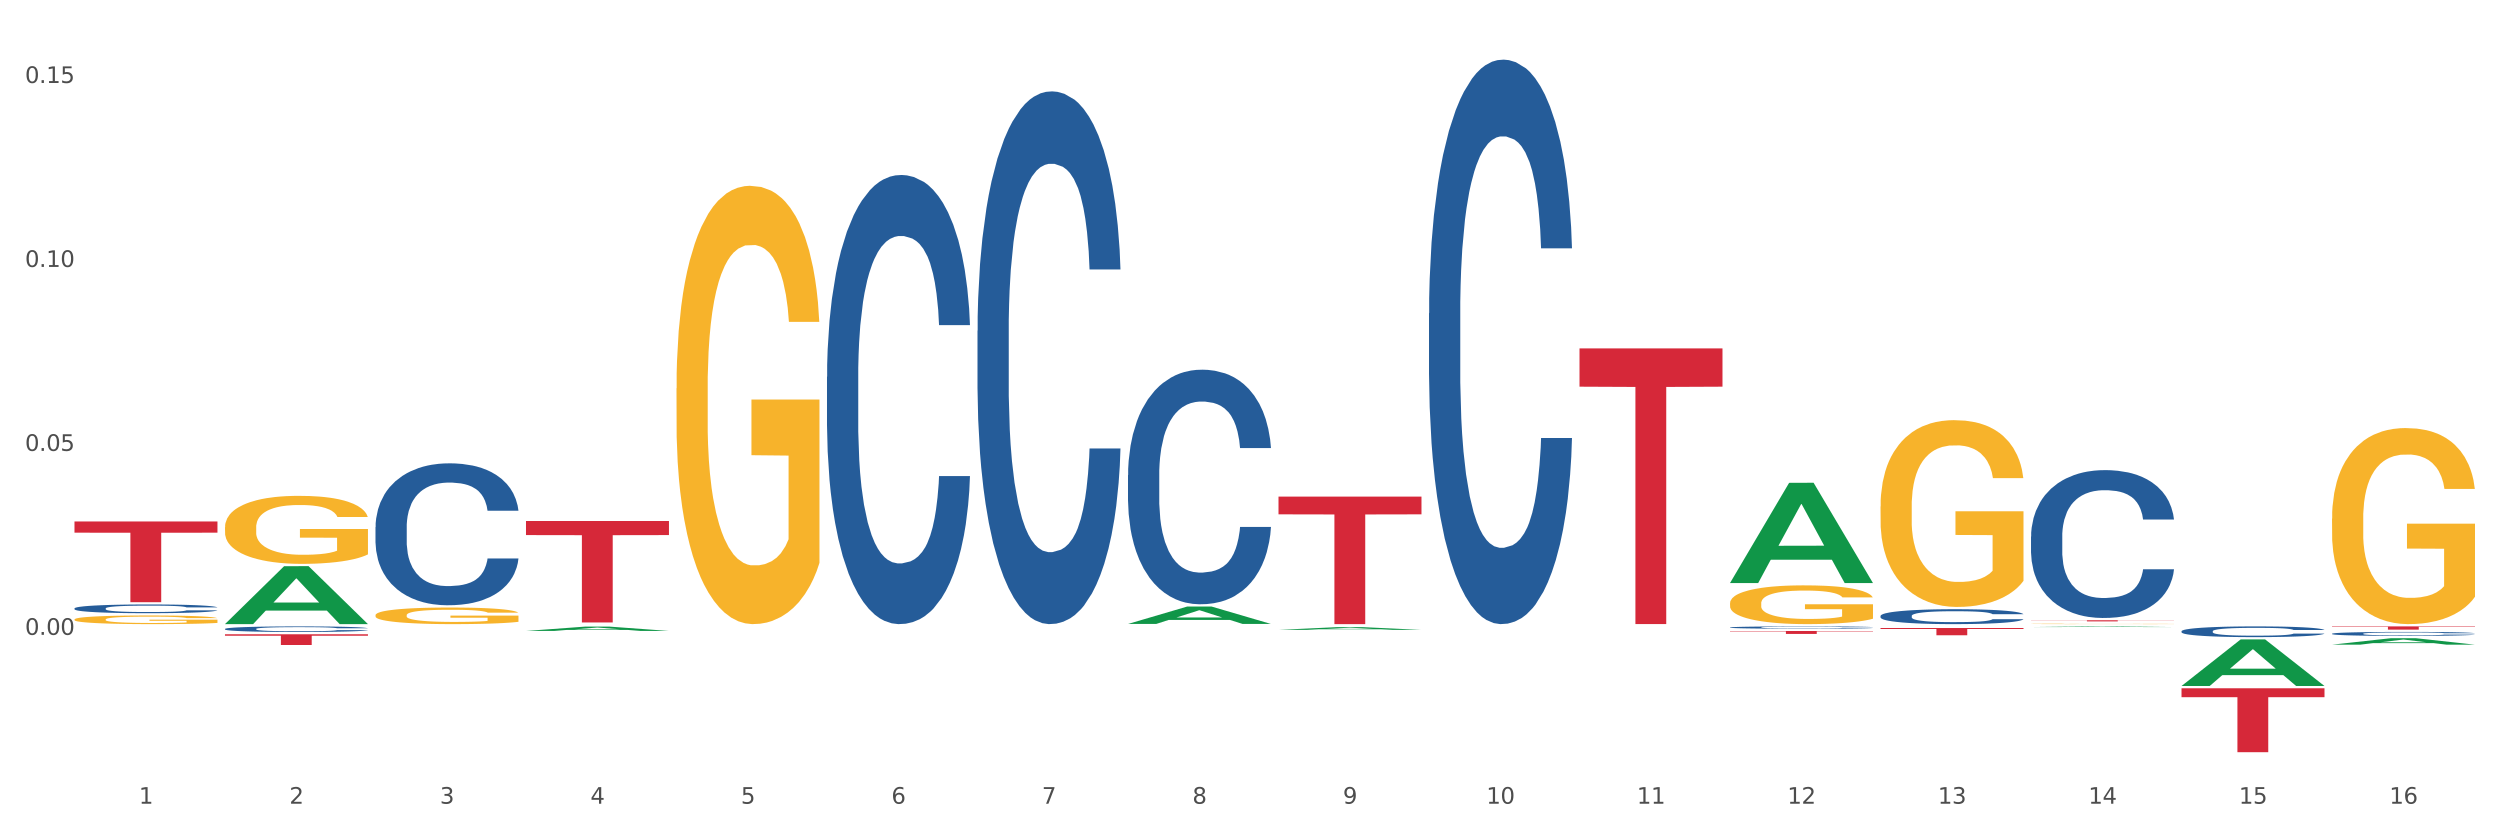 <?xml version="1.0" encoding="utf-8" standalone="no"?>
<!DOCTYPE svg PUBLIC "-//W3C//DTD SVG 1.1//EN"
  "http://www.w3.org/Graphics/SVG/1.1/DTD/svg11.dtd">
<svg xmlns:xlink="http://www.w3.org/1999/xlink" width="1080pt" height="360pt" viewBox="0 0 1080 360" xmlns="http://www.w3.org/2000/svg" version="1.1">
 <rect x="0" y="0" width="1080" height="360" fill="#333333" stroke="none"/>
 <defs>
  <style type="text/css">*{stroke-linejoin: round; stroke-linecap: butt}</style>
 </defs>
 <g id="figure_1">
  <g id="patch_1">
   <path d="M 0 360 
L 1080 360 
L 1080 0 
L 0 0 
z
" style="fill: #ffffff; stroke: #ffffff; stroke-linejoin: miter"/>
  </g>
  <g id="axes_1">
   <g id="matplotlib.axis_1">
    <g id="xtick_1">
     <g id="text_1">
      <!-- 1 -->
      <g style="fill: #4d4d4d" transform="translate(60.004 347.204) scale(0.096 -0.096)">
       <defs>
        <path id="DejaVuSans-31" d="M 794 531 
L 1825 531 
L 1825 4091 
L 703 3866 
L 703 4441 
L 1819 4666 
L 2450 4666 
L 2450 531 
L 3481 531 
L 3481 0 
L 794 0 
L 794 531 
z
" transform="scale(0.016)"/>
       </defs>
       <use xlink:href="#DejaVuSans-31"/>
      </g>
     </g>
    </g>
    <g id="xtick_2">
     <g id="text_2">
      <!-- 2 -->
      <g style="fill: #4d4d4d" transform="translate(125.021 347.204) scale(0.096 -0.096)">
       <defs>
        <path id="DejaVuSans-32" d="M 1228 531 
L 3431 531 
L 3431 0 
L 469 0 
L 469 531 
Q 828 903 1448 1529 
Q 2069 2156 2228 2338 
Q 2531 2678 2651 2914 
Q 2772 3150 2772 3378 
Q 2772 3750 2511 3984 
Q 2250 4219 1831 4219 
Q 1534 4219 1204 4116 
Q 875 4013 500 3803 
L 500 4441 
Q 881 4594 1212 4672 
Q 1544 4750 1819 4750 
Q 2544 4750 2975 4387 
Q 3406 4025 3406 3419 
Q 3406 3131 3298 2873 
Q 3191 2616 2906 2266 
Q 2828 2175 2409 1742 
Q 1991 1309 1228 531 
z
" transform="scale(0.016)"/>
       </defs>
       <use xlink:href="#DejaVuSans-32"/>
      </g>
     </g>
    </g>
    <g id="xtick_3">
     <g id="text_3">
      <!-- 3 -->
      <g style="fill: #4d4d4d" transform="translate(190.039 347.204) scale(0.096 -0.096)">
       <defs>
        <path id="DejaVuSans-33" d="M 2597 2516 
Q 3050 2419 3304 2112 
Q 3559 1806 3559 1356 
Q 3559 666 3084 287 
Q 2609 -91 1734 -91 
Q 1441 -91 1130 -33 
Q 819 25 488 141 
L 488 750 
Q 750 597 1062 519 
Q 1375 441 1716 441 
Q 2309 441 2620 675 
Q 2931 909 2931 1356 
Q 2931 1769 2642 2001 
Q 2353 2234 1838 2234 
L 1294 2234 
L 1294 2753 
L 1863 2753 
Q 2328 2753 2575 2939 
Q 2822 3125 2822 3475 
Q 2822 3834 2567 4026 
Q 2313 4219 1838 4219 
Q 1578 4219 1281 4162 
Q 984 4106 628 3988 
L 628 4550 
Q 988 4650 1302 4700 
Q 1616 4750 1894 4750 
Q 2613 4750 3031 4423 
Q 3450 4097 3450 3541 
Q 3450 3153 3228 2886 
Q 3006 2619 2597 2516 
z
" transform="scale(0.016)"/>
       </defs>
       <use xlink:href="#DejaVuSans-33"/>
      </g>
     </g>
    </g>
    <g id="xtick_4">
     <g id="text_4">
      <!-- 4 -->
      <g style="fill: #4d4d4d" transform="translate(255.056 347.204) scale(0.096 -0.096)">
       <defs>
        <path id="DejaVuSans-34" d="M 2419 4116 
L 825 1625 
L 2419 1625 
L 2419 4116 
z
M 2253 4666 
L 3047 4666 
L 3047 1625 
L 3713 1625 
L 3713 1100 
L 3047 1100 
L 3047 0 
L 2419 0 
L 2419 1100 
L 313 1100 
L 313 1709 
L 2253 4666 
z
" transform="scale(0.016)"/>
       </defs>
       <use xlink:href="#DejaVuSans-34"/>
      </g>
     </g>
    </g>
    <g id="xtick_5">
     <g id="text_5">
      <!-- 5 -->
      <g style="fill: #4d4d4d" transform="translate(320.073 347.204) scale(0.096 -0.096)">
       <defs>
        <path id="DejaVuSans-35" d="M 691 4666 
L 3169 4666 
L 3169 4134 
L 1269 4134 
L 1269 2991 
Q 1406 3038 1543 3061 
Q 1681 3084 1819 3084 
Q 2600 3084 3056 2656 
Q 3513 2228 3513 1497 
Q 3513 744 3044 326 
Q 2575 -91 1722 -91 
Q 1428 -91 1123 -41 
Q 819 9 494 109 
L 494 744 
Q 775 591 1075 516 
Q 1375 441 1709 441 
Q 2250 441 2565 725 
Q 2881 1009 2881 1497 
Q 2881 1984 2565 2268 
Q 2250 2553 1709 2553 
Q 1456 2553 1204 2497 
Q 953 2441 691 2322 
L 691 4666 
z
" transform="scale(0.016)"/>
       </defs>
       <use xlink:href="#DejaVuSans-35"/>
      </g>
     </g>
    </g>
    <g id="xtick_6">
     <g id="text_6">
      <!-- 6 -->
      <g style="fill: #4d4d4d" transform="translate(385.09 347.204) scale(0.096 -0.096)">
       <defs>
        <path id="DejaVuSans-36" d="M 2113 2584 
Q 1688 2584 1439 2293 
Q 1191 2003 1191 1497 
Q 1191 994 1439 701 
Q 1688 409 2113 409 
Q 2538 409 2786 701 
Q 3034 994 3034 1497 
Q 3034 2003 2786 2293 
Q 2538 2584 2113 2584 
z
M 3366 4563 
L 3366 3988 
Q 3128 4100 2886 4159 
Q 2644 4219 2406 4219 
Q 1781 4219 1451 3797 
Q 1122 3375 1075 2522 
Q 1259 2794 1537 2939 
Q 1816 3084 2150 3084 
Q 2853 3084 3261 2657 
Q 3669 2231 3669 1497 
Q 3669 778 3244 343 
Q 2819 -91 2113 -91 
Q 1303 -91 875 529 
Q 447 1150 447 2328 
Q 447 3434 972 4092 
Q 1497 4750 2381 4750 
Q 2619 4750 2861 4703 
Q 3103 4656 3366 4563 
z
" transform="scale(0.016)"/>
       </defs>
       <use xlink:href="#DejaVuSans-36"/>
      </g>
     </g>
    </g>
    <g id="xtick_7">
     <g id="text_7">
      <!-- 7 -->
      <g style="fill: #4d4d4d" transform="translate(450.108 347.204) scale(0.096 -0.096)">
       <defs>
        <path id="DejaVuSans-37" d="M 525 4666 
L 3525 4666 
L 3525 4397 
L 1831 0 
L 1172 0 
L 2766 4134 
L 525 4134 
L 525 4666 
z
" transform="scale(0.016)"/>
       </defs>
       <use xlink:href="#DejaVuSans-37"/>
      </g>
     </g>
    </g>
    <g id="xtick_8">
     <g id="text_8">
      <!-- 8 -->
      <g style="fill: #4d4d4d" transform="translate(515.125 347.204) scale(0.096 -0.096)">
       <defs>
        <path id="DejaVuSans-38" d="M 2034 2216 
Q 1584 2216 1326 1975 
Q 1069 1734 1069 1313 
Q 1069 891 1326 650 
Q 1584 409 2034 409 
Q 2484 409 2743 651 
Q 3003 894 3003 1313 
Q 3003 1734 2745 1975 
Q 2488 2216 2034 2216 
z
M 1403 2484 
Q 997 2584 770 2862 
Q 544 3141 544 3541 
Q 544 4100 942 4425 
Q 1341 4750 2034 4750 
Q 2731 4750 3128 4425 
Q 3525 4100 3525 3541 
Q 3525 3141 3298 2862 
Q 3072 2584 2669 2484 
Q 3125 2378 3379 2068 
Q 3634 1759 3634 1313 
Q 3634 634 3220 271 
Q 2806 -91 2034 -91 
Q 1263 -91 848 271 
Q 434 634 434 1313 
Q 434 1759 690 2068 
Q 947 2378 1403 2484 
z
M 1172 3481 
Q 1172 3119 1398 2916 
Q 1625 2713 2034 2713 
Q 2441 2713 2670 2916 
Q 2900 3119 2900 3481 
Q 2900 3844 2670 4047 
Q 2441 4250 2034 4250 
Q 1625 4250 1398 4047 
Q 1172 3844 1172 3481 
z
" transform="scale(0.016)"/>
       </defs>
       <use xlink:href="#DejaVuSans-38"/>
      </g>
     </g>
    </g>
    <g id="xtick_9">
     <g id="text_9">
      <!-- 9 -->
      <g style="fill: #4d4d4d" transform="translate(580.142 347.204) scale(0.096 -0.096)">
       <defs>
        <path id="DejaVuSans-39" d="M 703 97 
L 703 672 
Q 941 559 1184 500 
Q 1428 441 1663 441 
Q 2288 441 2617 861 
Q 2947 1281 2994 2138 
Q 2813 1869 2534 1725 
Q 2256 1581 1919 1581 
Q 1219 1581 811 2004 
Q 403 2428 403 3163 
Q 403 3881 828 4315 
Q 1253 4750 1959 4750 
Q 2769 4750 3195 4129 
Q 3622 3509 3622 2328 
Q 3622 1225 3098 567 
Q 2575 -91 1691 -91 
Q 1453 -91 1209 -44 
Q 966 3 703 97 
z
M 1959 2075 
Q 2384 2075 2632 2365 
Q 2881 2656 2881 3163 
Q 2881 3666 2632 3958 
Q 2384 4250 1959 4250 
Q 1534 4250 1286 3958 
Q 1038 3666 1038 3163 
Q 1038 2656 1286 2365 
Q 1534 2075 1959 2075 
z
" transform="scale(0.016)"/>
       </defs>
       <use xlink:href="#DejaVuSans-39"/>
      </g>
     </g>
    </g>
    <g id="xtick_10">
     <g id="text_10">
      <!-- 10 -->
      <g style="fill: #4d4d4d" transform="translate(642.105 347.204) scale(0.096 -0.096)">
       <defs>
        <path id="DejaVuSans-30" d="M 2034 4250 
Q 1547 4250 1301 3770 
Q 1056 3291 1056 2328 
Q 1056 1369 1301 889 
Q 1547 409 2034 409 
Q 2525 409 2770 889 
Q 3016 1369 3016 2328 
Q 3016 3291 2770 3770 
Q 2525 4250 2034 4250 
z
M 2034 4750 
Q 2819 4750 3233 4129 
Q 3647 3509 3647 2328 
Q 3647 1150 3233 529 
Q 2819 -91 2034 -91 
Q 1250 -91 836 529 
Q 422 1150 422 2328 
Q 422 3509 836 4129 
Q 1250 4750 2034 4750 
z
" transform="scale(0.016)"/>
       </defs>
       <use xlink:href="#DejaVuSans-31"/>
       <use xlink:href="#DejaVuSans-30" transform="translate(63.623 0)"/>
      </g>
     </g>
    </g>
    <g id="xtick_11">
     <g id="text_11">
      <!-- 11 -->
      <g style="fill: #4d4d4d" transform="translate(707.123 347.204) scale(0.096 -0.096)">
       <use xlink:href="#DejaVuSans-31"/>
       <use xlink:href="#DejaVuSans-31" transform="translate(63.623 0)"/>
      </g>
     </g>
    </g>
    <g id="xtick_12">
     <g id="text_12">
      <!-- 12 -->
      <g style="fill: #4d4d4d" transform="translate(772.14 347.204) scale(0.096 -0.096)">
       <use xlink:href="#DejaVuSans-31"/>
       <use xlink:href="#DejaVuSans-32" transform="translate(63.623 0)"/>
      </g>
     </g>
    </g>
    <g id="xtick_13">
     <g id="text_13">
      <!-- 13 -->
      <g style="fill: #4d4d4d" transform="translate(837.157 347.204) scale(0.096 -0.096)">
       <use xlink:href="#DejaVuSans-31"/>
       <use xlink:href="#DejaVuSans-33" transform="translate(63.623 0)"/>
      </g>
     </g>
    </g>
    <g id="xtick_14">
     <g id="text_14">
      <!-- 14 -->
      <g style="fill: #4d4d4d" transform="translate(902.174 347.204) scale(0.096 -0.096)">
       <use xlink:href="#DejaVuSans-31"/>
       <use xlink:href="#DejaVuSans-34" transform="translate(63.623 0)"/>
      </g>
     </g>
    </g>
    <g id="xtick_15">
     <g id="text_15">
      <!-- 15 -->
      <g style="fill: #4d4d4d" transform="translate(967.192 347.204) scale(0.096 -0.096)">
       <use xlink:href="#DejaVuSans-31"/>
       <use xlink:href="#DejaVuSans-35" transform="translate(63.623 0)"/>
      </g>
     </g>
    </g>
    <g id="xtick_16">
     <g id="text_16">
      <!-- 16 -->
      <g style="fill: #4d4d4d" transform="translate(1032.209 347.204) scale(0.096 -0.096)">
       <use xlink:href="#DejaVuSans-31"/>
       <use xlink:href="#DejaVuSans-36" transform="translate(63.623 0)"/>
      </g>
     </g>
    </g>
    <g id="xtick_17"/>
    <g id="xtick_18"/>
    <g id="xtick_19"/>
    <g id="xtick_20"/>
    <g id="xtick_21"/>
    <g id="xtick_22"/>
    <g id="xtick_23"/>
    <g id="xtick_24"/>
    <g id="xtick_25"/>
    <g id="xtick_26"/>
    <g id="xtick_27"/>
    <g id="xtick_28"/>
    <g id="xtick_29"/>
    <g id="xtick_30"/>
    <g id="xtick_31"/>
   </g>
   <g id="matplotlib.axis_2">
    <g id="ytick_1">
     <g id="text_17">
      <!-- 0.00 -->
      <g style="fill: #4d4d4d" transform="translate(10.8 274.25) scale(0.096 -0.096)">
       <defs>
        <path id="DejaVuSans-2e" d="M 684 794 
L 1344 794 
L 1344 0 
L 684 0 
L 684 794 
z
" transform="scale(0.016)"/>
       </defs>
       <use xlink:href="#DejaVuSans-30"/>
       <use xlink:href="#DejaVuSans-2e" transform="translate(63.623 0)"/>
       <use xlink:href="#DejaVuSans-30" transform="translate(95.41 0)"/>
       <use xlink:href="#DejaVuSans-30" transform="translate(159.033 0)"/>
      </g>
     </g>
    </g>
    <g id="ytick_2">
     <g id="text_18">
      <!-- 0.05 -->
      <g style="fill: #4d4d4d" transform="translate(10.8 194.782) scale(0.096 -0.096)">
       <use xlink:href="#DejaVuSans-30"/>
       <use xlink:href="#DejaVuSans-2e" transform="translate(63.623 0)"/>
       <use xlink:href="#DejaVuSans-30" transform="translate(95.41 0)"/>
       <use xlink:href="#DejaVuSans-35" transform="translate(159.033 0)"/>
      </g>
     </g>
    </g>
    <g id="ytick_3">
     <g id="text_19">
      <!-- 0.10 -->
      <g style="fill: #4d4d4d" transform="translate(10.8 115.314) scale(0.096 -0.096)">
       <use xlink:href="#DejaVuSans-30"/>
       <use xlink:href="#DejaVuSans-2e" transform="translate(63.623 0)"/>
       <use xlink:href="#DejaVuSans-31" transform="translate(95.41 0)"/>
       <use xlink:href="#DejaVuSans-30" transform="translate(159.033 0)"/>
      </g>
     </g>
    </g>
    <g id="ytick_4">
     <g id="text_20">
      <!-- 0.15 -->
      <g style="fill: #4d4d4d" transform="translate(10.8 35.845) scale(0.096 -0.096)">
       <use xlink:href="#DejaVuSans-30"/>
       <use xlink:href="#DejaVuSans-2e" transform="translate(63.623 0)"/>
       <use xlink:href="#DejaVuSans-31" transform="translate(95.41 0)"/>
       <use xlink:href="#DejaVuSans-35" transform="translate(159.033 0)"/>
      </g>
     </g>
    </g>
    <g id="ytick_5"/>
    <g id="ytick_6"/>
    <g id="ytick_7"/>
    <g id="ytick_8"/>
   </g>
   <g id="PolyCollection_1">
    <path d="M 97.192 269.576 
L 97.256 269.553 
L 122.727 244.598 
L 133.297 244.574 
L 158.959 269.623 
L 146.733 269.623 
L 141.193 263.79 
L 114.894 263.79 
L 114.703 263.885 
L 109.354 269.623 
L 97.192 269.623 
L 97.192 269.576 
L 118.206 260.309 
L 137.882 260.286 
L 128.139 249.914 
L 128.012 249.867 
L 127.884 249.937 
L 118.142 260.286 
L 118.206 260.309 
L 97.192 269.576 
z
" clip-path="url(#pd00b850cd2)" style="fill: #109648"/>
    <path d="M 227.227 225.064 
L 288.993 225.064 
L 288.993 231.156 
L 264.696 231.197 
L 264.696 268.903 
L 251.377 268.903 
L 251.377 231.197 
L 227.227 231.156 
L 227.227 225.105 
L 227.227 225.064 
z
" clip-path="url(#pd00b850cd2)" style="fill: #d62839"/>
    <path d="M 552.313 214.538 
L 614.079 214.538 
L 614.079 222.193 
L 589.783 222.245 
L 589.783 269.623 
L 576.463 269.623 
L 576.463 222.245 
L 552.313 222.193 
L 552.313 214.59 
L 552.313 214.538 
z
" clip-path="url(#pd00b850cd2)" style="fill: #d62839"/>
    <path d="M 682.347 150.496 
L 744.114 150.496 
L 744.114 167.046 
L 719.817 167.158 
L 719.817 269.586 
L 706.498 269.586 
L 706.498 167.158 
L 682.347 167.046 
L 682.347 150.608 
L 682.347 150.496 
z
" clip-path="url(#pd00b850cd2)" style="fill: #d62839"/>
    <path d="M 747.365 272.584 
L 809.131 272.584 
L 809.131 272.762 
L 784.834 272.764 
L 784.834 273.867 
L 771.515 273.867 
L 771.515 272.764 
L 747.365 272.762 
L 747.365 272.585 
L 747.365 272.584 
z
" clip-path="url(#pd00b850cd2)" style="fill: #d62839"/>
    <path d="M 812.382 271.288 
L 874.148 271.288 
L 874.148 271.724 
L 849.852 271.727 
L 849.852 274.426 
L 836.532 274.426 
L 836.532 271.727 
L 812.382 271.724 
L 812.382 271.291 
L 812.382 271.288 
z
" clip-path="url(#pd00b850cd2)" style="fill: #d62839"/>
    <path d="M 877.399 267.948 
L 939.166 267.948 
L 939.166 268.018 
L 914.869 268.018 
L 914.869 268.451 
L 901.549 268.451 
L 901.549 268.018 
L 877.399 268.018 
L 877.399 267.948 
L 877.399 267.948 
z
" clip-path="url(#pd00b850cd2)" style="fill: #d62839"/>
    <path d="M 942.416 297.341 
L 1004.183 297.341 
L 1004.183 301.178 
L 979.886 301.204 
L 979.886 324.95 
L 966.567 324.95 
L 966.567 301.204 
L 942.416 301.178 
L 942.416 297.367 
L 942.416 297.341 
z
" clip-path="url(#pd00b850cd2)" style="fill: #d62839"/>
    <path d="M 1007.434 270.603 
L 1069.2 270.603 
L 1069.2 270.798 
L 1044.903 270.799 
L 1044.903 272.003 
L 1031.584 272.003 
L 1031.584 270.799 
L 1007.434 270.798 
L 1007.434 270.604 
L 1007.434 270.603 
z
" clip-path="url(#pd00b850cd2)" style="fill: #d62839"/>
    <path d="M 32.175 262.823 
L 32.248 262.819 
L 32.248 262.722 
L 32.467 262.591 
L 33.27 262.349 
L 34.292 262.166 
L 36.045 261.952 
L 36.994 261.862 
L 38.235 261.762 
L 40.79 261.6 
L 43.711 261.461 
L 45.755 261.385 
L 47.288 261.337 
L 50.72 261.251 
L 52.691 261.213 
L 54.735 261.181 
L 56.487 261.161 
L 59.408 261.137 
L 61.744 261.126 
L 64.445 261.123 
L 66.709 261.126 
L 69.702 261.14 
L 74.083 261.181 
L 75.762 261.206 
L 78.025 261.247 
L 80.362 261.302 
L 82.26 261.358 
L 84.45 261.437 
L 86.713 261.541 
L 88.904 261.672 
L 90.437 261.793 
L 91.678 261.921 
L 92.773 262.076 
L 93.576 262.246 
L 93.941 262.387 
L 80.581 262.387 
L 80.216 262.259 
L 79.485 262.121 
L 78.755 262.028 
L 77.952 261.952 
L 76.711 261.866 
L 75.616 261.81 
L 73.791 261.745 
L 72.111 261.703 
L 70.724 261.679 
L 69.045 261.658 
L 65.468 261.638 
L 62.912 261.638 
L 61.306 261.644 
L 59.335 261.662 
L 57.655 261.686 
L 55.684 261.727 
L 54.151 261.772 
L 52.618 261.831 
L 51.742 261.872 
L 50.427 261.948 
L 49.551 262.011 
L 48.383 262.118 
L 47.726 262.194 
L 46.558 262.391 
L 46.047 262.536 
L 45.828 262.636 
L 45.682 262.747 
L 45.682 263.286 
L 46.12 263.527 
L 46.485 263.631 
L 47.069 263.749 
L 48.164 263.901 
L 49.77 264.049 
L 51.45 264.156 
L 52.837 264.222 
L 54.151 264.27 
L 55.465 264.308 
L 57.071 264.343 
L 58.386 264.364 
L 60.357 264.384 
L 62.693 264.395 
L 64.518 264.395 
L 68.242 264.377 
L 69.921 264.36 
L 71.527 264.336 
L 73.28 264.298 
L 74.667 264.256 
L 75.47 264.225 
L 76.784 264.16 
L 77.806 264.091 
L 78.682 264.011 
L 79.266 263.942 
L 79.923 263.838 
L 80.435 263.721 
L 80.581 263.659 
L 93.941 263.659 
L 93.649 263.783 
L 93.138 263.904 
L 92.116 264.066 
L 91.313 264.16 
L 90.072 264.274 
L 88.758 264.371 
L 86.932 264.478 
L 85.253 264.557 
L 83.501 264.626 
L 81.603 264.688 
L 78.171 264.775 
L 76.93 264.799 
L 74.302 264.84 
L 72.257 264.865 
L 69.264 264.889 
L 66.198 264.903 
L 62.985 264.906 
L 60.138 264.899 
L 56.998 264.878 
L 55.027 264.858 
L 52.837 264.827 
L 50.281 264.778 
L 47.872 264.719 
L 45.609 264.65 
L 43.492 264.571 
L 41.52 264.481 
L 38.965 264.333 
L 37.067 264.187 
L 35.679 264.053 
L 34.73 263.939 
L 33.781 263.794 
L 33.27 263.693 
L 32.467 263.451 
L 32.175 263.227 
L 32.175 262.823 
z
" clip-path="url(#pd00b850cd2)" style="fill: #255c99"/>
    <path d="M 97.192 271.688 
L 97.265 271.686 
L 97.265 271.624 
L 97.484 271.54 
L 98.287 271.386 
L 99.31 271.269 
L 101.062 271.132 
L 102.011 271.075 
L 103.252 271.011 
L 105.807 270.907 
L 108.728 270.819 
L 110.772 270.771 
L 112.305 270.74 
L 115.737 270.684 
L 117.708 270.66 
L 119.752 270.64 
L 121.505 270.627 
L 124.425 270.612 
L 126.761 270.605 
L 129.463 270.603 
L 131.726 270.605 
L 134.719 270.614 
L 139.1 270.64 
L 140.779 270.656 
L 143.042 270.682 
L 145.379 270.718 
L 147.277 270.753 
L 149.467 270.804 
L 151.731 270.87 
L 153.921 270.954 
L 155.454 271.031 
L 156.695 271.112 
L 157.79 271.212 
L 158.594 271.32 
L 158.959 271.41 
L 145.598 271.41 
L 145.233 271.329 
L 144.503 271.24 
L 143.773 271.181 
L 142.969 271.132 
L 141.728 271.077 
L 140.633 271.042 
L 138.808 271 
L 137.129 270.973 
L 135.741 270.958 
L 134.062 270.945 
L 130.485 270.932 
L 127.929 270.932 
L 126.323 270.936 
L 124.352 270.947 
L 122.673 270.962 
L 120.701 270.989 
L 119.168 271.018 
L 117.635 271.055 
L 116.759 271.082 
L 115.445 271.13 
L 114.569 271.17 
L 113.4 271.238 
L 112.743 271.287 
L 111.575 271.413 
L 111.064 271.505 
L 110.845 271.569 
L 110.699 271.64 
L 110.699 271.984 
L 111.137 272.138 
L 111.502 272.205 
L 112.086 272.28 
L 113.181 272.377 
L 114.788 272.471 
L 116.467 272.54 
L 117.854 272.582 
L 119.168 272.613 
L 120.482 272.637 
L 122.089 272.659 
L 123.403 272.672 
L 125.374 272.685 
L 127.71 272.692 
L 129.536 272.692 
L 133.259 272.681 
L 134.938 272.67 
L 136.545 272.655 
L 138.297 272.63 
L 139.684 272.604 
L 140.487 272.584 
L 141.801 272.542 
L 142.823 272.498 
L 143.7 272.447 
L 144.284 272.403 
L 144.941 272.337 
L 145.452 272.262 
L 145.598 272.222 
L 158.959 272.222 
L 158.667 272.302 
L 158.156 272.379 
L 157.133 272.482 
L 156.33 272.542 
L 155.089 272.615 
L 153.775 272.677 
L 151.95 272.745 
L 150.27 272.796 
L 148.518 272.84 
L 146.62 272.88 
L 143.188 272.935 
L 141.947 272.95 
L 139.319 272.977 
L 137.275 272.992 
L 134.281 273.008 
L 131.215 273.016 
L 128.002 273.019 
L 125.155 273.014 
L 122.016 273.001 
L 120.044 272.988 
L 117.854 272.968 
L 115.299 272.937 
L 112.889 272.899 
L 110.626 272.855 
L 108.509 272.805 
L 106.538 272.747 
L 103.982 272.652 
L 102.084 272.56 
L 100.697 272.474 
L 99.748 272.401 
L 98.798 272.308 
L 98.287 272.244 
L 97.484 272.09 
L 97.192 271.946 
L 97.192 271.688 
z
" clip-path="url(#pd00b850cd2)" style="fill: #255c99"/>
    <path d="M 162.209 227.706 
L 162.282 227.65 
L 162.282 226.082 
L 162.502 223.954 
L 163.305 220.034 
L 164.327 217.066 
L 166.079 213.594 
L 167.028 212.138 
L 168.269 210.514 
L 170.825 207.882 
L 173.745 205.642 
L 175.789 204.41 
L 177.323 203.626 
L 180.754 202.226 
L 182.725 201.61 
L 184.77 201.106 
L 186.522 200.77 
L 189.442 200.378 
L 191.778 200.21 
L 194.48 200.154 
L 196.743 200.21 
L 199.737 200.434 
L 204.117 201.106 
L 205.796 201.498 
L 208.06 202.17 
L 210.396 203.066 
L 212.294 203.962 
L 214.485 205.25 
L 216.748 206.93 
L 218.938 209.058 
L 220.471 211.018 
L 221.713 213.09 
L 222.808 215.61 
L 223.611 218.354 
L 223.976 220.65 
L 210.615 220.65 
L 210.25 218.578 
L 209.52 216.338 
L 208.79 214.826 
L 207.987 213.594 
L 206.746 212.194 
L 205.65 211.298 
L 203.825 210.234 
L 202.146 209.562 
L 200.759 209.17 
L 199.079 208.834 
L 195.502 208.498 
L 192.947 208.498 
L 191.34 208.61 
L 189.369 208.89 
L 187.69 209.282 
L 185.719 209.954 
L 184.185 210.682 
L 182.652 211.634 
L 181.776 212.306 
L 180.462 213.538 
L 179.586 214.546 
L 178.418 216.282 
L 177.761 217.514 
L 176.592 220.706 
L 176.081 223.058 
L 175.862 224.682 
L 175.716 226.474 
L 175.716 235.209 
L 176.154 239.129 
L 176.519 240.809 
L 177.104 242.713 
L 178.199 245.177 
L 179.805 247.585 
L 181.484 249.321 
L 182.871 250.385 
L 184.185 251.169 
L 185.5 251.785 
L 187.106 252.345 
L 188.42 252.681 
L 190.391 253.017 
L 192.728 253.185 
L 194.553 253.185 
L 198.276 252.905 
L 199.956 252.625 
L 201.562 252.233 
L 203.314 251.617 
L 204.701 250.945 
L 205.504 250.441 
L 206.819 249.377 
L 207.841 248.257 
L 208.717 246.969 
L 209.301 245.849 
L 209.958 244.169 
L 210.469 242.265 
L 210.615 241.257 
L 223.976 241.257 
L 223.684 243.273 
L 223.173 245.233 
L 222.151 247.865 
L 221.348 249.377 
L 220.106 251.225 
L 218.792 252.793 
L 216.967 254.529 
L 215.288 255.817 
L 213.535 256.937 
L 211.637 257.945 
L 208.206 259.345 
L 206.965 259.737 
L 204.336 260.409 
L 202.292 260.801 
L 199.299 261.193 
L 196.232 261.417 
L 193.02 261.473 
L 190.172 261.361 
L 187.033 261.025 
L 185.062 260.689 
L 182.871 260.185 
L 180.316 259.401 
L 177.907 258.449 
L 175.643 257.329 
L 173.526 256.041 
L 171.555 254.585 
L 168.999 252.177 
L 167.101 249.825 
L 165.714 247.641 
L 164.765 245.793 
L 163.816 243.441 
L 163.305 241.817 
L 162.502 237.897 
L 162.209 234.257 
L 162.209 227.706 
z
" clip-path="url(#pd00b850cd2)" style="fill: #255c99"/>
    <path d="M 357.261 162.771 
L 357.334 162.594 
L 357.334 157.632 
L 357.553 150.899 
L 358.356 138.495 
L 359.378 129.103 
L 361.131 118.116 
L 362.08 113.509 
L 363.321 108.37 
L 365.876 100.042 
L 368.797 92.954 
L 370.841 89.055 
L 372.374 86.575 
L 375.806 82.145 
L 377.777 80.195 
L 379.821 78.601 
L 381.574 77.537 
L 384.494 76.297 
L 386.83 75.765 
L 389.532 75.588 
L 391.795 75.765 
L 394.788 76.474 
L 399.169 78.601 
L 400.848 79.841 
L 403.111 81.967 
L 405.448 84.803 
L 407.346 87.638 
L 409.536 91.713 
L 411.8 97.029 
L 413.99 103.763 
L 415.523 109.965 
L 416.764 116.522 
L 417.859 124.496 
L 418.663 133.179 
L 419.028 140.444 
L 405.667 140.444 
L 405.302 133.887 
L 404.572 126.799 
L 403.842 122.015 
L 403.038 118.116 
L 401.797 113.686 
L 400.702 110.851 
L 398.877 107.484 
L 397.198 105.358 
L 395.81 104.118 
L 394.131 103.054 
L 390.554 101.991 
L 387.998 101.991 
L 386.392 102.346 
L 384.421 103.232 
L 382.742 104.472 
L 380.77 106.598 
L 379.237 108.902 
L 377.704 111.914 
L 376.828 114.041 
L 375.514 117.939 
L 374.638 121.129 
L 373.469 126.622 
L 372.812 130.521 
L 371.644 140.621 
L 371.133 148.063 
L 370.914 153.202 
L 370.768 158.873 
L 370.768 186.516 
L 371.206 198.92 
L 371.571 204.236 
L 372.155 210.261 
L 373.25 218.058 
L 374.857 225.678 
L 376.536 231.171 
L 377.923 234.538 
L 379.237 237.018 
L 380.551 238.968 
L 382.158 240.74 
L 383.472 241.803 
L 385.443 242.866 
L 387.779 243.398 
L 389.605 243.398 
L 393.328 242.512 
L 395.007 241.626 
L 396.614 240.385 
L 398.366 238.436 
L 399.753 236.31 
L 400.556 234.715 
L 401.87 231.348 
L 402.892 227.804 
L 403.769 223.728 
L 404.353 220.184 
L 405.01 214.868 
L 405.521 208.843 
L 405.667 205.654 
L 419.028 205.654 
L 418.736 212.033 
L 418.224 218.235 
L 417.202 226.564 
L 416.399 231.348 
L 415.158 237.196 
L 413.844 242.157 
L 412.019 247.651 
L 410.339 251.726 
L 408.587 255.27 
L 406.689 258.46 
L 403.257 262.89 
L 402.016 264.13 
L 399.388 266.257 
L 397.344 267.497 
L 394.35 268.737 
L 391.284 269.446 
L 388.071 269.623 
L 385.224 269.269 
L 382.085 268.206 
L 380.113 267.143 
L 377.923 265.548 
L 375.368 263.067 
L 372.958 260.055 
L 370.695 256.511 
L 368.578 252.435 
L 366.606 247.828 
L 364.051 240.208 
L 362.153 232.766 
L 360.766 225.855 
L 359.817 220.007 
L 358.867 212.565 
L 358.356 207.426 
L 357.553 195.022 
L 357.261 183.504 
L 357.261 162.771 
z
" clip-path="url(#pd00b850cd2)" style="fill: #255c99"/>
    <path d="M 32.175 267.613 
L 32.248 267.609 
L 32.248 267.486 
L 32.394 267.381 
L 33.123 267.125 
L 34.217 266.913 
L 35.019 266.8 
L 35.821 266.708 
L 36.769 266.616 
L 37.936 266.52 
L 40.051 266.38 
L 41.363 266.309 
L 42.968 266.234 
L 45.885 266.124 
L 47.999 266.063 
L 50.187 266.012 
L 53.76 265.95 
L 56.094 265.923 
L 58.573 265.902 
L 61.563 265.889 
L 63.824 265.885 
L 68.783 265.896 
L 73.012 265.926 
L 75.054 265.95 
L 77.679 265.991 
L 79.065 266.019 
L 81.326 266.073 
L 83.659 266.145 
L 85.263 266.206 
L 87.67 266.322 
L 89.493 266.438 
L 91.17 266.582 
L 92.045 266.681 
L 92.702 266.773 
L 93.285 266.879 
L 93.868 267.046 
L 80.742 267.046 
L 80.232 266.927 
L 79.43 266.814 
L 78.263 266.705 
L 77.242 266.636 
L 75.492 266.551 
L 73.887 266.496 
L 72.21 266.456 
L 70.168 266.421 
L 68.564 266.404 
L 66.303 266.391 
L 61.855 266.394 
L 58.865 266.421 
L 56.823 266.456 
L 55.511 266.486 
L 54.344 266.52 
L 53.031 266.568 
L 51.5 266.64 
L 50.406 266.705 
L 49.312 266.787 
L 48.437 266.869 
L 47.635 266.964 
L 46.979 267.067 
L 46.468 267.172 
L 46.031 267.302 
L 45.666 267.517 
L 45.666 267.985 
L 45.812 268.091 
L 46.176 268.231 
L 46.614 268.337 
L 47.343 268.463 
L 47.999 268.548 
L 49.239 268.671 
L 50.625 268.773 
L 51.719 268.838 
L 52.812 268.893 
L 54.708 268.968 
L 56.823 269.03 
L 58.646 269.067 
L 61.126 269.101 
L 62.803 269.115 
L 64.261 269.122 
L 67.835 269.122 
L 70.387 269.111 
L 73.231 269.088 
L 75.419 269.057 
L 77.242 269.019 
L 79.284 268.958 
L 80.596 268.9 
L 80.596 268.186 
L 64.553 268.183 
L 64.553 267.708 
L 93.941 267.708 
L 93.941 269.101 
L 92.702 269.173 
L 91.316 269.238 
L 89.858 269.296 
L 87.67 269.367 
L 85.045 269.436 
L 82.711 269.484 
L 80.232 269.524 
L 77.315 269.562 
L 73.523 269.596 
L 71.189 269.61 
L 68.272 269.62 
L 64.845 269.623 
L 61.855 269.617 
L 58.938 269.6 
L 55.875 269.569 
L 52.885 269.524 
L 50.625 269.48 
L 48.364 269.425 
L 45.958 269.354 
L 44.062 269.286 
L 42.603 269.224 
L 40.999 269.146 
L 39.249 269.043 
L 37.936 268.951 
L 36.769 268.855 
L 35.529 268.733 
L 34.654 268.627 
L 33.779 268.494 
L 33.269 268.395 
L 32.685 268.241 
L 32.248 268.026 
L 32.175 267.613 
z
" clip-path="url(#pd00b850cd2)" style="fill: #f7b32b"/>
    <path d="M 422.278 142.881 
L 422.351 142.671 
L 422.351 136.786 
L 422.57 128.799 
L 423.374 114.086 
L 424.396 102.946 
L 426.148 89.914 
L 427.097 84.449 
L 428.338 78.354 
L 430.894 68.475 
L 433.814 60.068 
L 435.858 55.444 
L 437.391 52.501 
L 440.823 47.247 
L 442.794 44.934 
L 444.839 43.043 
L 446.591 41.782 
L 449.511 40.31 
L 451.847 39.68 
L 454.549 39.47 
L 456.812 39.68 
L 459.806 40.521 
L 464.186 43.043 
L 465.865 44.514 
L 468.129 47.036 
L 470.465 50.399 
L 472.363 53.762 
L 474.554 58.597 
L 476.817 64.902 
L 479.007 72.889 
L 480.54 80.246 
L 481.782 88.023 
L 482.877 97.481 
L 483.68 107.78 
L 484.045 116.398 
L 470.684 116.398 
L 470.319 108.621 
L 469.589 100.213 
L 468.859 94.538 
L 468.056 89.914 
L 466.814 84.66 
L 465.719 81.297 
L 463.894 77.303 
L 462.215 74.781 
L 460.828 73.31 
L 459.148 72.048 
L 455.571 70.787 
L 453.016 70.787 
L 451.409 71.208 
L 449.438 72.259 
L 447.759 73.73 
L 445.788 76.252 
L 444.254 78.985 
L 442.721 82.558 
L 441.845 85.08 
L 440.531 89.704 
L 439.655 93.487 
L 438.487 100.003 
L 437.83 104.627 
L 436.661 116.608 
L 436.15 125.436 
L 435.931 131.531 
L 435.785 138.257 
L 435.785 171.046 
L 436.223 185.759 
L 436.588 192.065 
L 437.172 199.211 
L 438.268 208.459 
L 439.874 217.497 
L 441.553 224.013 
L 442.94 228.007 
L 444.254 230.949 
L 445.569 233.261 
L 447.175 235.363 
L 448.489 236.624 
L 450.46 237.885 
L 452.797 238.516 
L 454.622 238.516 
L 458.345 237.465 
L 460.025 236.414 
L 461.631 234.943 
L 463.383 232.631 
L 464.77 230.108 
L 465.573 228.217 
L 466.887 224.223 
L 467.91 220.02 
L 468.786 215.185 
L 469.37 210.982 
L 470.027 204.676 
L 470.538 197.53 
L 470.684 193.746 
L 484.045 193.746 
L 483.753 201.313 
L 483.242 208.67 
L 482.22 218.548 
L 481.416 224.223 
L 480.175 231.159 
L 478.861 237.045 
L 477.036 243.56 
L 475.357 248.395 
L 473.604 252.598 
L 471.706 256.382 
L 468.275 261.636 
L 467.034 263.108 
L 464.405 265.63 
L 462.361 267.101 
L 459.367 268.573 
L 456.301 269.413 
L 453.089 269.623 
L 450.241 269.203 
L 447.102 267.942 
L 445.131 266.681 
L 442.94 264.789 
L 440.385 261.847 
L 437.976 258.273 
L 435.712 254.07 
L 433.595 249.235 
L 431.624 243.771 
L 429.068 234.733 
L 427.17 225.905 
L 425.783 217.708 
L 424.834 210.771 
L 423.885 201.944 
L 423.374 195.848 
L 422.57 181.135 
L 422.278 167.473 
L 422.278 142.881 
z
" clip-path="url(#pd00b850cd2)" style="fill: #255c99"/>
    <path d="M 487.296 205.239 
L 487.369 205.147 
L 487.369 202.555 
L 487.588 199.038 
L 488.391 192.559 
L 489.413 187.654 
L 491.165 181.916 
L 492.114 179.509 
L 493.356 176.825 
L 495.911 172.475 
L 498.831 168.773 
L 500.876 166.737 
L 502.409 165.441 
L 505.84 163.127 
L 507.811 162.109 
L 509.856 161.276 
L 511.608 160.721 
L 514.528 160.073 
L 516.865 159.795 
L 519.566 159.703 
L 521.829 159.795 
L 524.823 160.166 
L 529.203 161.276 
L 530.883 161.924 
L 533.146 163.035 
L 535.482 164.516 
L 537.38 165.997 
L 539.571 168.125 
L 541.834 170.902 
L 544.024 174.419 
L 545.558 177.658 
L 546.799 181.083 
L 547.894 185.248 
L 548.697 189.783 
L 549.062 193.578 
L 535.701 193.578 
L 535.336 190.153 
L 534.606 186.451 
L 533.876 183.952 
L 533.073 181.916 
L 531.832 179.602 
L 530.737 178.121 
L 528.911 176.363 
L 527.232 175.252 
L 525.845 174.604 
L 524.166 174.049 
L 520.588 173.493 
L 518.033 173.493 
L 516.427 173.678 
L 514.455 174.141 
L 512.776 174.789 
L 510.805 175.9 
L 509.272 177.103 
L 507.738 178.676 
L 506.862 179.787 
L 505.548 181.823 
L 504.672 183.489 
L 503.504 186.358 
L 502.847 188.395 
L 501.679 193.67 
L 501.168 197.557 
L 500.949 200.241 
L 500.803 203.203 
L 500.803 217.642 
L 501.241 224.12 
L 501.606 226.897 
L 502.19 230.044 
L 503.285 234.116 
L 504.891 238.096 
L 506.57 240.965 
L 507.957 242.724 
L 509.272 244.019 
L 510.586 245.037 
L 512.192 245.963 
L 513.506 246.518 
L 515.478 247.074 
L 517.814 247.351 
L 519.639 247.351 
L 523.363 246.889 
L 525.042 246.426 
L 526.648 245.778 
L 528.4 244.76 
L 529.787 243.649 
L 530.591 242.816 
L 531.905 241.058 
L 532.927 239.207 
L 533.803 237.078 
L 534.387 235.227 
L 535.044 232.45 
L 535.555 229.303 
L 535.701 227.637 
L 549.062 227.637 
L 548.77 230.969 
L 548.259 234.209 
L 547.237 238.559 
L 546.434 241.058 
L 545.193 244.112 
L 543.878 246.703 
L 542.053 249.573 
L 540.374 251.701 
L 538.622 253.552 
L 536.723 255.218 
L 533.292 257.532 
L 532.051 258.18 
L 529.422 259.291 
L 527.378 259.939 
L 524.385 260.587 
L 521.318 260.957 
L 518.106 261.049 
L 515.258 260.864 
L 512.119 260.309 
L 510.148 259.754 
L 507.957 258.921 
L 505.402 257.625 
L 502.993 256.051 
L 500.73 254.2 
L 498.612 252.072 
L 496.641 249.665 
L 494.086 245.685 
L 492.187 241.798 
L 490.8 238.188 
L 489.851 235.134 
L 488.902 231.247 
L 488.391 228.563 
L 487.588 222.084 
L 487.296 216.068 
L 487.296 205.239 
z
" clip-path="url(#pd00b850cd2)" style="fill: #255c99"/>
    <path d="M 617.33 135.331 
L 617.403 135.109 
L 617.403 128.873 
L 617.622 120.41 
L 618.425 104.82 
L 619.447 93.017 
L 621.2 79.209 
L 622.149 73.419 
L 623.39 66.96 
L 625.945 56.493 
L 628.866 47.585 
L 630.91 42.685 
L 632.443 39.567 
L 635.875 34 
L 637.846 31.55 
L 639.89 29.546 
L 641.642 28.209 
L 644.563 26.65 
L 646.899 25.982 
L 649.601 25.759 
L 651.864 25.982 
L 654.857 26.873 
L 659.238 29.546 
L 660.917 31.104 
L 663.18 33.777 
L 665.517 37.34 
L 667.415 40.904 
L 669.605 46.026 
L 671.869 52.707 
L 674.059 61.17 
L 675.592 68.965 
L 676.833 77.205 
L 677.928 87.227 
L 678.732 98.139 
L 679.097 107.27 
L 665.736 107.27 
L 665.371 99.03 
L 664.641 90.122 
L 663.91 84.109 
L 663.107 79.209 
L 661.866 73.641 
L 660.771 70.078 
L 658.946 65.847 
L 657.267 63.174 
L 655.879 61.615 
L 654.2 60.279 
L 650.623 58.943 
L 648.067 58.943 
L 646.461 59.388 
L 644.49 60.502 
L 642.811 62.061 
L 640.839 64.733 
L 639.306 67.628 
L 637.773 71.414 
L 636.897 74.087 
L 635.583 78.986 
L 634.707 82.995 
L 633.538 89.899 
L 632.881 94.799 
L 631.713 107.493 
L 631.202 116.847 
L 630.983 123.305 
L 630.837 130.432 
L 630.837 165.174 
L 631.275 180.763 
L 631.64 187.445 
L 632.224 195.017 
L 633.319 204.816 
L 634.926 214.392 
L 636.605 221.296 
L 637.992 225.528 
L 639.306 228.645 
L 640.62 231.095 
L 642.227 233.322 
L 643.541 234.659 
L 645.512 235.995 
L 647.848 236.663 
L 649.674 236.663 
L 653.397 235.549 
L 655.076 234.436 
L 656.683 232.877 
L 658.435 230.427 
L 659.822 227.755 
L 660.625 225.75 
L 661.939 221.519 
L 662.961 217.065 
L 663.837 211.942 
L 664.422 207.488 
L 665.079 200.807 
L 665.59 193.235 
L 665.736 189.226 
L 679.097 189.226 
L 678.805 197.244 
L 678.293 205.039 
L 677.271 215.506 
L 676.468 221.519 
L 675.227 228.868 
L 673.913 235.104 
L 672.088 242.008 
L 670.408 247.13 
L 668.656 251.584 
L 666.758 255.593 
L 663.326 261.161 
L 662.085 262.72 
L 659.457 265.392 
L 657.413 266.951 
L 654.419 268.51 
L 651.353 269.401 
L 648.14 269.623 
L 645.293 269.178 
L 642.154 267.842 
L 640.182 266.506 
L 637.992 264.501 
L 635.437 261.383 
L 633.027 257.597 
L 630.764 253.143 
L 628.647 248.021 
L 626.675 242.231 
L 624.12 232.654 
L 622.222 223.3 
L 620.835 214.615 
L 619.886 207.266 
L 618.936 197.912 
L 618.425 191.453 
L 617.622 175.864 
L 617.33 161.388 
L 617.33 135.331 
z
" clip-path="url(#pd00b850cd2)" style="fill: #255c99"/>
    <path d="M 747.365 271.053 
L 747.438 271.052 
L 747.438 271.027 
L 747.657 270.992 
L 748.46 270.928 
L 749.482 270.879 
L 751.234 270.822 
L 752.183 270.799 
L 753.424 270.772 
L 755.98 270.729 
L 758.9 270.693 
L 760.944 270.672 
L 762.478 270.66 
L 765.909 270.637 
L 767.88 270.627 
L 769.925 270.618 
L 771.677 270.613 
L 774.597 270.607 
L 776.934 270.604 
L 779.635 270.603 
L 781.898 270.604 
L 784.892 270.607 
L 789.272 270.618 
L 790.952 270.625 
L 793.215 270.636 
L 795.551 270.65 
L 797.449 270.665 
L 799.64 270.686 
L 801.903 270.714 
L 804.093 270.748 
L 805.627 270.78 
L 806.868 270.814 
L 807.963 270.855 
L 808.766 270.9 
L 809.131 270.938 
L 795.77 270.938 
L 795.405 270.904 
L 794.675 270.867 
L 793.945 270.843 
L 793.142 270.822 
L 791.901 270.8 
L 790.806 270.785 
L 788.98 270.768 
L 787.301 270.757 
L 785.914 270.75 
L 784.235 270.745 
L 780.657 270.739 
L 778.102 270.739 
L 776.496 270.741 
L 774.524 270.746 
L 772.845 270.752 
L 770.874 270.763 
L 769.341 270.775 
L 767.807 270.79 
L 766.931 270.801 
L 765.617 270.822 
L 764.741 270.838 
L 763.573 270.866 
L 762.916 270.887 
L 761.748 270.939 
L 761.237 270.977 
L 761.018 271.004 
L 760.871 271.033 
L 760.871 271.176 
L 761.31 271.24 
L 761.675 271.267 
L 762.259 271.298 
L 763.354 271.339 
L 764.96 271.378 
L 766.639 271.406 
L 768.026 271.424 
L 769.341 271.437 
L 770.655 271.447 
L 772.261 271.456 
L 773.575 271.461 
L 775.546 271.467 
L 777.883 271.469 
L 779.708 271.469 
L 783.432 271.465 
L 785.111 271.46 
L 786.717 271.454 
L 788.469 271.444 
L 789.856 271.433 
L 790.66 271.425 
L 791.974 271.407 
L 792.996 271.389 
L 793.872 271.368 
L 794.456 271.35 
L 795.113 271.322 
L 795.624 271.291 
L 795.77 271.275 
L 809.131 271.275 
L 808.839 271.308 
L 808.328 271.34 
L 807.306 271.383 
L 806.503 271.407 
L 805.262 271.437 
L 803.947 271.463 
L 802.122 271.491 
L 800.443 271.512 
L 798.691 271.531 
L 796.792 271.547 
L 793.361 271.57 
L 792.12 271.577 
L 789.491 271.588 
L 787.447 271.594 
L 784.454 271.6 
L 781.387 271.604 
L 778.175 271.605 
L 775.327 271.603 
L 772.188 271.598 
L 770.217 271.592 
L 768.026 271.584 
L 765.471 271.571 
L 763.062 271.555 
L 760.798 271.537 
L 758.681 271.516 
L 756.71 271.492 
L 754.155 271.453 
L 752.256 271.415 
L 750.869 271.379 
L 749.92 271.349 
L 748.971 271.31 
L 748.46 271.284 
L 747.657 271.22 
L 747.365 271.16 
L 747.365 271.053 
z
" clip-path="url(#pd00b850cd2)" style="fill: #255c99"/>
    <path d="M 812.382 266.075 
L 812.455 266.069 
L 812.455 265.904 
L 812.674 265.68 
L 813.477 265.268 
L 814.499 264.956 
L 816.251 264.592 
L 817.201 264.438 
L 818.442 264.268 
L 820.997 263.991 
L 823.917 263.756 
L 825.962 263.626 
L 827.495 263.544 
L 830.926 263.397 
L 832.898 263.332 
L 834.942 263.279 
L 836.694 263.244 
L 839.615 263.203 
L 841.951 263.185 
L 844.652 263.179 
L 846.916 263.185 
L 849.909 263.208 
L 854.29 263.279 
L 855.969 263.32 
L 858.232 263.391 
L 860.568 263.485 
L 862.467 263.579 
L 864.657 263.715 
L 866.92 263.891 
L 869.111 264.115 
L 870.644 264.321 
L 871.885 264.539 
L 872.98 264.803 
L 873.783 265.092 
L 874.148 265.333 
L 860.787 265.333 
L 860.422 265.115 
L 859.692 264.88 
L 858.962 264.721 
L 858.159 264.592 
L 856.918 264.444 
L 855.823 264.35 
L 853.998 264.238 
L 852.318 264.168 
L 850.931 264.127 
L 849.252 264.091 
L 845.674 264.056 
L 843.119 264.056 
L 841.513 264.068 
L 839.542 264.097 
L 837.862 264.138 
L 835.891 264.209 
L 834.358 264.285 
L 832.825 264.386 
L 831.949 264.456 
L 830.634 264.586 
L 829.758 264.692 
L 828.59 264.874 
L 827.933 265.003 
L 826.765 265.339 
L 826.254 265.586 
L 826.035 265.757 
L 825.889 265.945 
L 825.889 266.863 
L 826.327 267.275 
L 826.692 267.452 
L 827.276 267.652 
L 828.371 267.911 
L 829.977 268.164 
L 831.657 268.346 
L 833.044 268.458 
L 834.358 268.541 
L 835.672 268.605 
L 837.278 268.664 
L 838.592 268.699 
L 840.564 268.735 
L 842.9 268.752 
L 844.725 268.752 
L 848.449 268.723 
L 850.128 268.694 
L 851.734 268.652 
L 853.486 268.588 
L 854.874 268.517 
L 855.677 268.464 
L 856.991 268.352 
L 858.013 268.235 
L 858.889 268.099 
L 859.473 267.981 
L 860.13 267.805 
L 860.641 267.605 
L 860.787 267.499 
L 874.148 267.499 
L 873.856 267.711 
L 873.345 267.917 
L 872.323 268.193 
L 871.52 268.352 
L 870.279 268.546 
L 868.965 268.711 
L 867.139 268.894 
L 865.46 269.029 
L 863.708 269.147 
L 861.81 269.253 
L 858.378 269.4 
L 857.137 269.441 
L 854.509 269.512 
L 852.464 269.553 
L 849.471 269.594 
L 846.405 269.618 
L 843.192 269.623 
L 840.345 269.612 
L 837.205 269.576 
L 835.234 269.541 
L 833.044 269.488 
L 830.488 269.406 
L 828.079 269.306 
L 825.816 269.188 
L 823.698 269.053 
L 821.727 268.9 
L 819.172 268.647 
L 817.274 268.399 
L 815.886 268.17 
L 814.937 267.976 
L 813.988 267.728 
L 813.477 267.558 
L 812.674 267.146 
L 812.382 266.763 
L 812.382 266.075 
z
" clip-path="url(#pd00b850cd2)" style="fill: #255c99"/>
    <path d="M 877.399 231.791 
L 877.472 231.733 
L 877.472 230.099 
L 877.691 227.882 
L 878.494 223.799 
L 879.516 220.707 
L 881.269 217.09 
L 882.218 215.573 
L 883.459 213.882 
L 886.014 211.14 
L 888.935 208.806 
L 890.979 207.523 
L 892.512 206.706 
L 895.944 205.248 
L 897.915 204.606 
L 899.959 204.081 
L 901.711 203.731 
L 904.632 203.323 
L 906.968 203.148 
L 909.67 203.089 
L 911.933 203.148 
L 914.926 203.381 
L 919.307 204.081 
L 920.986 204.489 
L 923.249 205.189 
L 925.586 206.123 
L 927.484 207.056 
L 929.674 208.398 
L 931.938 210.148 
L 934.128 212.365 
L 935.661 214.407 
L 936.902 216.565 
L 937.997 219.19 
L 938.8 222.049 
L 939.166 224.441 
L 925.805 224.441 
L 925.44 222.282 
L 924.71 219.949 
L 923.979 218.374 
L 923.176 217.09 
L 921.935 215.632 
L 920.84 214.698 
L 919.015 213.59 
L 917.336 212.89 
L 915.948 212.482 
L 914.269 212.131 
L 910.692 211.781 
L 908.136 211.781 
L 906.53 211.898 
L 904.559 212.19 
L 902.88 212.598 
L 900.908 213.298 
L 899.375 214.057 
L 897.842 215.048 
L 896.966 215.748 
L 895.652 217.032 
L 894.775 218.082 
L 893.607 219.89 
L 892.95 221.174 
L 891.782 224.499 
L 891.271 226.949 
L 891.052 228.641 
L 890.906 230.508 
L 890.906 239.608 
L 891.344 243.692 
L 891.709 245.442 
L 892.293 247.425 
L 893.388 249.992 
L 894.995 252.501 
L 896.674 254.309 
L 898.061 255.418 
L 899.375 256.234 
L 900.689 256.876 
L 902.296 257.459 
L 903.61 257.809 
L 905.581 258.159 
L 907.917 258.334 
L 909.743 258.334 
L 913.466 258.043 
L 915.145 257.751 
L 916.751 257.343 
L 918.504 256.701 
L 919.891 256.001 
L 920.694 255.476 
L 922.008 254.367 
L 923.03 253.201 
L 923.906 251.859 
L 924.491 250.692 
L 925.148 248.942 
L 925.659 246.959 
L 925.805 245.909 
L 939.166 245.909 
L 938.873 248.009 
L 938.362 250.051 
L 937.34 252.792 
L 936.537 254.367 
L 935.296 256.293 
L 933.982 257.926 
L 932.157 259.734 
L 930.477 261.076 
L 928.725 262.243 
L 926.827 263.293 
L 923.395 264.751 
L 922.154 265.16 
L 919.526 265.86 
L 917.482 266.268 
L 914.488 266.677 
L 911.422 266.91 
L 908.209 266.968 
L 905.362 266.852 
L 902.223 266.502 
L 900.251 266.152 
L 898.061 265.626 
L 895.506 264.81 
L 893.096 263.818 
L 890.833 262.651 
L 888.716 261.31 
L 886.744 259.793 
L 884.189 257.284 
L 882.291 254.834 
L 880.904 252.559 
L 879.954 250.634 
L 879.005 248.184 
L 878.494 246.492 
L 877.691 242.408 
L 877.399 238.616 
L 877.399 231.791 
z
" clip-path="url(#pd00b850cd2)" style="fill: #255c99"/>
    <path d="M 97.192 273.998 
L 158.959 273.998 
L 158.959 274.644 
L 134.662 274.648 
L 134.662 278.646 
L 121.343 278.646 
L 121.343 274.648 
L 97.192 274.644 
L 97.192 274.002 
L 97.192 273.998 
z
" clip-path="url(#pd00b850cd2)" style="fill: #d62839"/>
    <path d="M 32.175 225.271 
L 93.941 225.271 
L 93.941 230.117 
L 69.645 230.15 
L 69.645 260.143 
L 56.325 260.143 
L 56.325 230.15 
L 32.175 230.117 
L 32.175 225.304 
L 32.175 225.271 
z
" clip-path="url(#pd00b850cd2)" style="fill: #d62839"/>
    <path d="M 1007.434 273.759 
L 1007.507 273.758 
L 1007.507 273.714 
L 1007.726 273.654 
L 1008.529 273.543 
L 1009.551 273.46 
L 1011.303 273.362 
L 1012.252 273.321 
L 1013.493 273.275 
L 1016.049 273.201 
L 1018.969 273.138 
L 1021.013 273.103 
L 1022.547 273.081 
L 1025.978 273.041 
L 1027.949 273.024 
L 1029.994 273.01 
L 1031.746 273 
L 1034.666 272.989 
L 1037.003 272.984 
L 1039.704 272.983 
L 1041.967 272.984 
L 1044.961 272.991 
L 1049.341 273.01 
L 1051.021 273.021 
L 1053.284 273.04 
L 1055.62 273.065 
L 1057.518 273.09 
L 1059.709 273.126 
L 1061.972 273.174 
L 1064.162 273.234 
L 1065.696 273.289 
L 1066.937 273.347 
L 1068.032 273.419 
L 1068.835 273.496 
L 1069.2 273.561 
L 1055.839 273.561 
L 1055.474 273.502 
L 1054.744 273.439 
L 1054.014 273.396 
L 1053.211 273.362 
L 1051.97 273.322 
L 1050.875 273.297 
L 1049.049 273.267 
L 1047.37 273.248 
L 1045.983 273.237 
L 1044.304 273.228 
L 1040.726 273.218 
L 1038.171 273.218 
L 1036.565 273.221 
L 1034.593 273.229 
L 1032.914 273.24 
L 1030.943 273.259 
L 1029.41 273.28 
L 1027.876 273.306 
L 1027 273.325 
L 1025.686 273.36 
L 1024.81 273.389 
L 1023.642 273.437 
L 1022.985 273.472 
L 1021.817 273.562 
L 1021.306 273.628 
L 1021.086 273.674 
L 1020.94 273.725 
L 1020.94 273.971 
L 1021.379 274.081 
L 1021.744 274.129 
L 1022.328 274.183 
L 1023.423 274.252 
L 1025.029 274.32 
L 1026.708 274.369 
L 1028.095 274.399 
L 1029.41 274.421 
L 1030.724 274.438 
L 1032.33 274.454 
L 1033.644 274.463 
L 1035.615 274.473 
L 1037.952 274.478 
L 1039.777 274.478 
L 1043.501 274.47 
L 1045.18 274.462 
L 1046.786 274.451 
L 1048.538 274.433 
L 1049.925 274.415 
L 1050.728 274.4 
L 1052.043 274.37 
L 1053.065 274.339 
L 1053.941 274.302 
L 1054.525 274.271 
L 1055.182 274.224 
L 1055.693 274.17 
L 1055.839 274.141 
L 1069.2 274.141 
L 1068.908 274.198 
L 1068.397 274.254 
L 1067.375 274.328 
L 1066.572 274.37 
L 1065.33 274.422 
L 1064.016 274.467 
L 1062.191 274.516 
L 1060.512 274.552 
L 1058.76 274.583 
L 1056.861 274.612 
L 1053.43 274.651 
L 1052.189 274.662 
L 1049.56 274.681 
L 1047.516 274.692 
L 1044.523 274.703 
L 1041.456 274.71 
L 1038.244 274.711 
L 1035.396 274.708 
L 1032.257 274.699 
L 1030.286 274.689 
L 1028.095 274.675 
L 1025.54 274.653 
L 1023.131 274.626 
L 1020.867 274.594 
L 1018.75 274.558 
L 1016.779 274.517 
L 1014.224 274.449 
L 1012.325 274.383 
L 1010.938 274.321 
L 1009.989 274.269 
L 1009.04 274.203 
L 1008.529 274.157 
L 1007.726 274.047 
L 1007.434 273.944 
L 1007.434 273.759 
z
" clip-path="url(#pd00b850cd2)" style="fill: #255c99"/>
    <path d="M 292.244 167.764 
L 292.317 167.591 
L 292.317 161.365 
L 292.463 156.004 
L 293.192 143.034 
L 294.286 132.311 
L 295.088 126.605 
L 295.89 121.935 
L 296.838 117.266 
L 298.005 112.424 
L 300.12 105.333 
L 301.432 101.702 
L 303.037 97.897 
L 305.954 92.363 
L 308.068 89.25 
L 310.256 86.656 
L 313.829 83.543 
L 316.163 82.16 
L 318.642 81.122 
L 321.632 80.43 
L 323.893 80.257 
L 328.852 80.776 
L 333.081 82.333 
L 335.123 83.543 
L 337.748 85.619 
L 339.134 87.002 
L 341.395 89.769 
L 343.728 93.401 
L 345.332 96.514 
L 347.739 102.393 
L 349.562 108.273 
L 351.239 115.537 
L 352.114 120.552 
L 352.771 125.221 
L 353.354 130.582 
L 353.937 139.056 
L 340.811 139.056 
L 340.301 133.003 
L 339.499 127.296 
L 338.332 121.762 
L 337.311 118.304 
L 335.561 113.98 
L 333.956 111.213 
L 332.279 109.138 
L 330.237 107.409 
L 328.633 106.544 
L 326.372 105.852 
L 321.924 106.025 
L 318.934 107.409 
L 316.892 109.138 
L 315.58 110.694 
L 314.413 112.424 
L 313.1 114.845 
L 311.569 118.477 
L 310.475 121.762 
L 309.381 125.913 
L 308.506 130.063 
L 307.704 134.906 
L 307.047 140.094 
L 306.537 145.455 
L 306.099 152.026 
L 305.735 162.921 
L 305.735 186.614 
L 305.881 191.975 
L 306.245 199.065 
L 306.683 204.426 
L 307.412 210.825 
L 308.068 215.148 
L 309.308 221.374 
L 310.694 226.562 
L 311.788 229.848 
L 312.881 232.615 
L 314.777 236.42 
L 316.892 239.532 
L 318.715 241.435 
L 321.195 243.164 
L 322.872 243.856 
L 324.33 244.202 
L 327.904 244.202 
L 330.456 243.683 
L 333.3 242.472 
L 335.488 240.916 
L 337.311 239.014 
L 339.353 235.901 
L 340.665 232.961 
L 340.665 196.817 
L 324.622 196.644 
L 324.622 172.606 
L 354.01 172.606 
L 354.01 243.164 
L 352.771 246.796 
L 351.385 250.082 
L 349.927 253.022 
L 347.739 256.653 
L 345.114 260.112 
L 342.78 262.533 
L 340.301 264.608 
L 337.384 266.511 
L 333.592 268.24 
L 331.258 268.932 
L 328.341 269.451 
L 324.914 269.623 
L 321.924 269.278 
L 319.007 268.413 
L 315.944 266.857 
L 312.954 264.608 
L 310.694 262.36 
L 308.433 259.593 
L 306.027 255.961 
L 304.131 252.503 
L 302.672 249.39 
L 301.068 245.412 
L 299.318 240.224 
L 298.005 235.555 
L 296.838 230.713 
L 295.598 224.487 
L 294.723 219.126 
L 293.848 212.381 
L 293.338 207.366 
L 292.754 199.584 
L 292.317 188.689 
L 292.244 167.764 
z
" clip-path="url(#pd00b850cd2)" style="fill: #f7b32b"/>
    <path d="M 227.227 272.566 
L 227.29 272.564 
L 252.761 270.699 
L 263.331 270.697 
L 288.993 272.569 
L 276.767 272.569 
L 271.227 272.133 
L 244.929 272.133 
L 244.738 272.14 
L 239.389 272.569 
L 227.227 272.569 
L 227.227 272.566 
L 248.24 271.873 
L 267.916 271.872 
L 258.174 271.096 
L 258.046 271.093 
L 257.919 271.098 
L 248.176 271.872 
L 248.24 271.873 
L 227.227 272.566 
z
" clip-path="url(#pd00b850cd2)" style="fill: #109648"/>
    <path d="M 487.296 269.538 
L 487.359 269.531 
L 512.83 262.036 
L 523.4 262.029 
L 549.062 269.552 
L 536.836 269.552 
L 531.296 267.8 
L 504.998 267.8 
L 504.807 267.828 
L 499.458 269.552 
L 487.296 269.552 
L 487.296 269.538 
L 508.309 266.754 
L 527.985 266.747 
L 518.243 263.632 
L 518.115 263.618 
L 517.988 263.639 
L 508.245 266.747 
L 508.309 266.754 
L 487.296 269.538 
z
" clip-path="url(#pd00b850cd2)" style="fill: #109648"/>
    <path d="M 552.313 272.108 
L 552.377 272.107 
L 577.847 270.911 
L 588.418 270.91 
L 614.079 272.11 
L 601.853 272.11 
L 596.314 271.831 
L 570.015 271.831 
L 569.824 271.835 
L 564.475 272.11 
L 552.313 272.11 
L 552.313 272.108 
L 573.326 271.664 
L 593.002 271.663 
L 583.26 271.166 
L 583.132 271.163 
L 583.005 271.167 
L 573.263 271.663 
L 573.326 271.664 
L 552.313 272.108 
z
" clip-path="url(#pd00b850cd2)" style="fill: #109648"/>
    <path d="M 747.365 251.813 
L 747.428 251.772 
L 772.899 208.585 
L 783.469 208.545 
L 809.131 251.894 
L 796.905 251.894 
L 791.365 241.8 
L 765.067 241.8 
L 764.876 241.962 
L 759.527 251.894 
L 747.365 251.894 
L 747.365 251.813 
L 768.378 235.775 
L 788.054 235.735 
L 778.312 217.784 
L 778.184 217.703 
L 778.057 217.825 
L 768.314 235.735 
L 768.378 235.775 
L 747.365 251.813 
z
" clip-path="url(#pd00b850cd2)" style="fill: #109648"/>
    <path d="M 877.399 270.893 
L 877.463 270.892 
L 902.933 270.603 
L 913.504 270.603 
L 939.166 270.893 
L 926.94 270.893 
L 921.4 270.825 
L 895.101 270.825 
L 894.91 270.827 
L 889.561 270.893 
L 877.399 270.893 
L 877.399 270.893 
L 898.412 270.785 
L 918.089 270.785 
L 908.346 270.665 
L 908.219 270.664 
L 908.091 270.665 
L 898.349 270.785 
L 898.412 270.785 
L 877.399 270.893 
z
" clip-path="url(#pd00b850cd2)" style="fill: #109648"/>
    <path d="M 942.416 296.324 
L 942.48 296.305 
L 967.951 276.236 
L 978.521 276.217 
L 1004.183 296.362 
L 991.957 296.362 
L 986.417 291.671 
L 960.118 291.671 
L 959.927 291.747 
L 954.579 296.362 
L 942.416 296.362 
L 942.416 296.324 
L 963.43 288.872 
L 983.106 288.853 
L 973.363 280.511 
L 973.236 280.473 
L 973.109 280.53 
L 963.366 288.853 
L 963.43 288.872 
L 942.416 296.324 
z
" clip-path="url(#pd00b850cd2)" style="fill: #109648"/>
    <path d="M 1007.434 224.061 
L 1007.507 223.984 
L 1007.507 221.199 
L 1007.652 218.801 
L 1008.382 213 
L 1009.475 208.204 
L 1010.278 205.651 
L 1011.08 203.562 
L 1012.028 201.474 
L 1013.195 199.308 
L 1015.309 196.136 
L 1016.622 194.512 
L 1018.226 192.81 
L 1021.143 190.335 
L 1023.258 188.942 
L 1025.446 187.782 
L 1029.019 186.389 
L 1031.353 185.771 
L 1033.832 185.306 
L 1036.822 184.997 
L 1039.083 184.92 
L 1044.041 185.152 
L 1048.271 185.848 
L 1050.313 186.389 
L 1052.938 187.318 
L 1054.324 187.937 
L 1056.584 189.174 
L 1058.918 190.799 
L 1060.522 192.191 
L 1062.929 194.821 
L 1064.752 197.451 
L 1066.429 200.7 
L 1067.304 202.943 
L 1067.96 205.032 
L 1068.544 207.43 
L 1069.127 211.22 
L 1056.001 211.22 
L 1055.49 208.513 
L 1054.688 205.96 
L 1053.521 203.485 
L 1052.5 201.938 
L 1050.75 200.004 
L 1049.146 198.766 
L 1047.469 197.838 
L 1045.427 197.064 
L 1043.823 196.678 
L 1041.562 196.368 
L 1037.114 196.446 
L 1034.124 197.064 
L 1032.082 197.838 
L 1030.769 198.534 
L 1029.602 199.308 
L 1028.29 200.391 
L 1026.758 202.015 
L 1025.665 203.485 
L 1024.571 205.341 
L 1023.696 207.198 
L 1022.893 209.364 
L 1022.237 211.685 
L 1021.727 214.083 
L 1021.289 217.022 
L 1020.925 221.895 
L 1020.925 232.493 
L 1021.07 234.891 
L 1021.435 238.063 
L 1021.873 240.461 
L 1022.602 243.323 
L 1023.258 245.257 
L 1024.498 248.041 
L 1025.883 250.362 
L 1026.977 251.832 
L 1028.071 253.07 
L 1029.967 254.771 
L 1032.082 256.164 
L 1033.905 257.015 
L 1036.384 257.788 
L 1038.062 258.098 
L 1039.52 258.252 
L 1043.093 258.252 
L 1045.646 258.02 
L 1048.49 257.479 
L 1050.677 256.783 
L 1052.5 255.932 
L 1054.542 254.539 
L 1055.855 253.224 
L 1055.855 237.057 
L 1039.812 236.98 
L 1039.812 226.227 
L 1069.2 226.227 
L 1069.2 257.788 
L 1067.96 259.413 
L 1066.575 260.882 
L 1065.116 262.197 
L 1062.929 263.822 
L 1060.303 265.369 
L 1057.97 266.452 
L 1055.49 267.38 
L 1052.573 268.231 
L 1048.781 269.005 
L 1046.448 269.314 
L 1043.531 269.546 
L 1040.103 269.623 
L 1037.114 269.469 
L 1034.197 269.082 
L 1031.134 268.386 
L 1028.144 267.38 
L 1025.883 266.375 
L 1023.623 265.137 
L 1021.216 263.512 
L 1019.32 261.965 
L 1017.862 260.573 
L 1016.257 258.794 
L 1014.507 256.473 
L 1013.195 254.385 
L 1012.028 252.219 
L 1010.788 249.434 
L 1009.913 247.036 
L 1009.038 244.019 
L 1008.527 241.776 
L 1007.944 238.295 
L 1007.507 233.421 
L 1007.434 224.061 
z
" clip-path="url(#pd00b850cd2)" style="fill: #f7b32b"/>
    <path d="M 877.399 269.52 
L 877.472 269.52 
L 877.472 269.513 
L 877.618 269.508 
L 878.347 269.495 
L 879.441 269.484 
L 880.243 269.478 
L 881.045 269.473 
L 881.993 269.468 
L 883.16 269.464 
L 885.275 269.456 
L 886.588 269.453 
L 888.192 269.449 
L 891.109 269.443 
L 893.224 269.44 
L 895.411 269.437 
L 898.985 269.434 
L 901.318 269.433 
L 903.798 269.432 
L 906.787 269.431 
L 909.048 269.431 
L 914.007 269.431 
L 918.236 269.433 
L 920.278 269.434 
L 922.904 269.436 
L 924.289 269.438 
L 926.55 269.441 
L 928.883 269.444 
L 930.488 269.447 
L 932.894 269.453 
L 934.717 269.459 
L 936.394 269.467 
L 937.27 269.472 
L 937.926 269.477 
L 938.509 269.482 
L 939.093 269.491 
L 925.966 269.491 
L 925.456 269.485 
L 924.654 269.479 
L 923.487 269.473 
L 922.466 269.47 
L 920.716 269.465 
L 919.111 269.462 
L 917.434 269.46 
L 915.392 269.458 
L 913.788 269.458 
L 911.527 269.457 
L 907.079 269.457 
L 904.089 269.458 
L 902.047 269.46 
L 900.735 269.462 
L 899.568 269.464 
L 898.255 269.466 
L 896.724 269.47 
L 895.63 269.473 
L 894.536 269.477 
L 893.661 269.482 
L 892.859 269.486 
L 892.203 269.492 
L 891.692 269.497 
L 891.255 269.504 
L 890.89 269.515 
L 890.89 269.539 
L 891.036 269.545 
L 891.4 269.552 
L 891.838 269.557 
L 892.567 269.564 
L 893.224 269.568 
L 894.463 269.574 
L 895.849 269.58 
L 896.943 269.583 
L 898.037 269.586 
L 899.933 269.59 
L 902.047 269.593 
L 903.87 269.595 
L 906.35 269.597 
L 908.027 269.597 
L 909.486 269.598 
L 913.059 269.598 
L 915.611 269.597 
L 918.455 269.596 
L 920.643 269.594 
L 922.466 269.592 
L 924.508 269.589 
L 925.82 269.586 
L 925.82 269.549 
L 909.777 269.549 
L 909.777 269.525 
L 939.166 269.525 
L 939.166 269.597 
L 937.926 269.6 
L 936.54 269.604 
L 935.082 269.607 
L 932.894 269.61 
L 930.269 269.614 
L 927.935 269.616 
L 925.456 269.618 
L 922.539 269.62 
L 918.747 269.622 
L 916.413 269.623 
L 913.496 269.623 
L 910.069 269.623 
L 907.079 269.623 
L 904.162 269.622 
L 901.099 269.621 
L 898.109 269.618 
L 895.849 269.616 
L 893.588 269.613 
L 891.182 269.61 
L 889.286 269.606 
L 887.827 269.603 
L 886.223 269.599 
L 884.473 269.594 
L 883.16 269.589 
L 881.993 269.584 
L 880.754 269.578 
L 879.879 269.572 
L 879.003 269.565 
L 878.493 269.56 
L 877.91 269.552 
L 877.472 269.541 
L 877.399 269.52 
z
" clip-path="url(#pd00b850cd2)" style="fill: #f7b32b"/>
    <path d="M 812.382 218.794 
L 812.455 218.72 
L 812.455 216.067 
L 812.601 213.782 
L 813.33 208.255 
L 814.424 203.686 
L 815.226 201.254 
L 816.028 199.265 
L 816.976 197.275 
L 818.143 195.211 
L 820.258 192.19 
L 821.57 190.642 
L 823.175 189.021 
L 826.092 186.663 
L 828.206 185.336 
L 830.394 184.231 
L 833.967 182.904 
L 836.301 182.315 
L 838.78 181.873 
L 841.77 181.578 
L 844.031 181.504 
L 848.99 181.725 
L 853.219 182.388 
L 855.261 182.904 
L 857.886 183.789 
L 859.272 184.378 
L 861.532 185.557 
L 863.866 187.105 
L 865.47 188.431 
L 867.877 190.937 
L 869.7 193.443 
L 871.377 196.538 
L 872.252 198.675 
L 872.909 200.665 
L 873.492 202.949 
L 874.075 206.56 
L 860.949 206.56 
L 860.439 203.981 
L 859.636 201.549 
L 858.47 199.191 
L 857.449 197.717 
L 855.699 195.875 
L 854.094 194.695 
L 852.417 193.811 
L 850.375 193.074 
L 848.771 192.706 
L 846.51 192.411 
L 842.062 192.485 
L 839.072 193.074 
L 837.03 193.811 
L 835.717 194.474 
L 834.551 195.211 
L 833.238 196.243 
L 831.707 197.791 
L 830.613 199.191 
L 829.519 200.959 
L 828.644 202.728 
L 827.842 204.792 
L 827.185 207.002 
L 826.675 209.287 
L 826.237 212.087 
L 825.873 216.73 
L 825.873 226.826 
L 826.019 229.111 
L 826.383 232.132 
L 826.821 234.417 
L 827.55 237.144 
L 828.206 238.986 
L 829.446 241.639 
L 830.832 243.85 
L 831.925 245.25 
L 833.019 246.429 
L 834.915 248.05 
L 837.03 249.377 
L 838.853 250.187 
L 841.333 250.924 
L 843.01 251.219 
L 844.468 251.367 
L 848.042 251.367 
L 850.594 251.145 
L 853.438 250.63 
L 855.626 249.966 
L 857.449 249.156 
L 859.491 247.829 
L 860.803 246.576 
L 860.803 231.174 
L 844.76 231.101 
L 844.76 220.857 
L 874.148 220.857 
L 874.148 250.924 
L 872.909 252.472 
L 871.523 253.872 
L 870.065 255.125 
L 867.877 256.673 
L 865.252 258.146 
L 862.918 259.178 
L 860.439 260.063 
L 857.522 260.873 
L 853.73 261.61 
L 851.396 261.905 
L 848.479 262.126 
L 845.052 262.2 
L 842.062 262.052 
L 839.145 261.684 
L 836.082 261.021 
L 833.092 260.063 
L 830.832 259.104 
L 828.571 257.925 
L 826.164 256.378 
L 824.268 254.904 
L 822.81 253.577 
L 821.206 251.882 
L 819.455 249.672 
L 818.143 247.682 
L 816.976 245.618 
L 815.736 242.965 
L 814.861 240.681 
L 813.986 237.807 
L 813.476 235.67 
L 812.892 232.353 
L 812.455 227.711 
L 812.382 218.794 
z
" clip-path="url(#pd00b850cd2)" style="fill: #f7b32b"/>
    <path d="M 747.365 260.614 
L 747.438 260.598 
L 747.438 260.048 
L 747.583 259.573 
L 748.313 258.426 
L 749.407 257.478 
L 750.209 256.973 
L 751.011 256.56 
L 751.959 256.147 
L 753.126 255.719 
L 755.24 255.092 
L 756.553 254.77 
L 758.157 254.434 
L 761.074 253.944 
L 763.189 253.669 
L 765.377 253.439 
L 768.95 253.164 
L 771.284 253.042 
L 773.763 252.95 
L 776.753 252.889 
L 779.014 252.873 
L 783.972 252.919 
L 788.202 253.057 
L 790.244 253.164 
L 792.869 253.348 
L 794.255 253.47 
L 796.515 253.715 
L 798.849 254.036 
L 800.453 254.311 
L 802.86 254.831 
L 804.683 255.352 
L 806.36 255.994 
L 807.235 256.438 
L 807.891 256.851 
L 808.475 257.325 
L 809.058 258.074 
L 795.932 258.074 
L 795.421 257.539 
L 794.619 257.034 
L 793.452 256.545 
L 792.432 256.239 
L 790.681 255.856 
L 789.077 255.612 
L 787.4 255.428 
L 785.358 255.275 
L 783.754 255.199 
L 781.493 255.137 
L 777.045 255.153 
L 774.055 255.275 
L 772.013 255.428 
L 770.7 255.566 
L 769.533 255.719 
L 768.221 255.933 
L 766.689 256.254 
L 765.596 256.545 
L 764.502 256.912 
L 763.627 257.279 
L 762.824 257.707 
L 762.168 258.166 
L 761.658 258.64 
L 761.22 259.222 
L 760.856 260.185 
L 760.856 262.281 
L 761.001 262.755 
L 761.366 263.382 
L 761.804 263.857 
L 762.533 264.423 
L 763.189 264.805 
L 764.429 265.356 
L 765.814 265.815 
L 766.908 266.105 
L 768.002 266.35 
L 769.898 266.687 
L 772.013 266.962 
L 773.836 267.13 
L 776.315 267.283 
L 777.993 267.344 
L 779.451 267.375 
L 783.024 267.375 
L 785.577 267.329 
L 788.421 267.222 
L 790.608 267.084 
L 792.432 266.916 
L 794.473 266.641 
L 795.786 266.381 
L 795.786 263.184 
L 779.743 263.168 
L 779.743 261.042 
L 809.131 261.042 
L 809.131 267.283 
L 807.891 267.604 
L 806.506 267.895 
L 805.047 268.155 
L 802.86 268.476 
L 800.234 268.782 
L 797.901 268.996 
L 795.421 269.18 
L 792.504 269.348 
L 788.712 269.501 
L 786.379 269.562 
L 783.462 269.608 
L 780.034 269.623 
L 777.045 269.593 
L 774.128 269.516 
L 771.065 269.379 
L 768.075 269.18 
L 765.814 268.981 
L 763.554 268.736 
L 761.147 268.415 
L 759.251 268.109 
L 757.793 267.834 
L 756.188 267.482 
L 754.438 267.023 
L 753.126 266.61 
L 751.959 266.182 
L 750.719 265.631 
L 749.844 265.157 
L 748.969 264.56 
L 748.459 264.117 
L 747.875 263.428 
L 747.438 262.465 
L 747.365 260.614 
z
" clip-path="url(#pd00b850cd2)" style="fill: #f7b32b"/>
    <path d="M 942.416 272.686 
L 942.489 272.681 
L 942.489 272.563 
L 942.708 272.402 
L 943.512 272.106 
L 944.534 271.881 
L 946.286 271.619 
L 947.235 271.509 
L 948.476 271.386 
L 951.032 271.187 
L 953.952 271.018 
L 955.996 270.925 
L 957.529 270.865 
L 960.961 270.759 
L 962.932 270.713 
L 964.976 270.675 
L 966.729 270.649 
L 969.649 270.62 
L 971.985 270.607 
L 974.687 270.603 
L 976.95 270.607 
L 979.943 270.624 
L 984.324 270.675 
L 986.003 270.704 
L 988.267 270.755 
L 990.603 270.823 
L 992.501 270.891 
L 994.691 270.988 
L 996.955 271.115 
L 999.145 271.276 
L 1000.678 271.424 
L 1001.919 271.581 
L 1003.015 271.771 
L 1003.818 271.979 
L 1004.183 272.152 
L 990.822 272.152 
L 990.457 271.996 
L 989.727 271.826 
L 988.997 271.712 
L 988.194 271.619 
L 986.952 271.513 
L 985.857 271.445 
L 984.032 271.365 
L 982.353 271.314 
L 980.966 271.284 
L 979.286 271.259 
L 975.709 271.234 
L 973.154 271.234 
L 971.547 271.242 
L 969.576 271.263 
L 967.897 271.293 
L 965.926 271.344 
L 964.392 271.399 
L 962.859 271.471 
L 961.983 271.521 
L 960.669 271.615 
L 959.793 271.691 
L 958.625 271.822 
L 957.967 271.915 
L 956.799 272.156 
L 956.288 272.334 
L 956.069 272.457 
L 955.923 272.592 
L 955.923 273.253 
L 956.361 273.549 
L 956.726 273.676 
L 957.31 273.82 
L 958.406 274.006 
L 960.012 274.188 
L 961.691 274.319 
L 963.078 274.4 
L 964.392 274.459 
L 965.707 274.506 
L 967.313 274.548 
L 968.627 274.573 
L 970.598 274.599 
L 972.935 274.612 
L 974.76 274.612 
L 978.483 274.59 
L 980.163 274.569 
L 981.769 274.54 
L 983.521 274.493 
L 984.908 274.442 
L 985.711 274.404 
L 987.025 274.324 
L 988.048 274.239 
L 988.924 274.142 
L 989.508 274.057 
L 990.165 273.93 
L 990.676 273.786 
L 990.822 273.71 
L 1004.183 273.71 
L 1003.891 273.862 
L 1003.38 274.01 
L 1002.358 274.209 
L 1001.554 274.324 
L 1000.313 274.463 
L 998.999 274.582 
L 997.174 274.713 
L 995.495 274.811 
L 993.742 274.895 
L 991.844 274.971 
L 988.413 275.077 
L 987.171 275.107 
L 984.543 275.158 
L 982.499 275.187 
L 979.505 275.217 
L 976.439 275.234 
L 973.227 275.238 
L 970.379 275.23 
L 967.24 275.204 
L 965.268 275.179 
L 963.078 275.141 
L 960.523 275.081 
L 958.114 275.009 
L 955.85 274.925 
L 953.733 274.827 
L 951.762 274.717 
L 949.206 274.535 
L 947.308 274.358 
L 945.921 274.193 
L 944.972 274.053 
L 944.023 273.875 
L 943.512 273.752 
L 942.708 273.456 
L 942.416 273.181 
L 942.416 272.686 
z
" clip-path="url(#pd00b850cd2)" style="fill: #255c99"/>
    <path d="M 162.209 265.766 
L 162.282 265.76 
L 162.282 265.524 
L 162.428 265.321 
L 163.157 264.83 
L 164.251 264.424 
L 165.054 264.207 
L 165.856 264.031 
L 166.804 263.854 
L 167.97 263.67 
L 170.085 263.402 
L 171.398 263.264 
L 173.002 263.12 
L 175.919 262.911 
L 178.034 262.793 
L 180.222 262.695 
L 183.795 262.577 
L 186.128 262.524 
L 188.608 262.485 
L 191.598 262.459 
L 193.858 262.452 
L 198.817 262.472 
L 203.047 262.531 
L 205.089 262.577 
L 207.714 262.655 
L 209.099 262.708 
L 211.36 262.812 
L 213.694 262.95 
L 215.298 263.068 
L 217.704 263.291 
L 219.528 263.513 
L 221.205 263.788 
L 222.08 263.978 
L 222.736 264.155 
L 223.32 264.358 
L 223.903 264.679 
L 210.777 264.679 
L 210.266 264.45 
L 209.464 264.234 
L 208.297 264.024 
L 207.276 263.893 
L 205.526 263.729 
L 203.922 263.625 
L 202.245 263.546 
L 200.203 263.48 
L 198.598 263.448 
L 196.338 263.422 
L 191.889 263.428 
L 188.9 263.48 
L 186.858 263.546 
L 185.545 263.605 
L 184.378 263.67 
L 183.066 263.762 
L 181.534 263.9 
L 180.44 264.024 
L 179.347 264.181 
L 178.471 264.338 
L 177.669 264.522 
L 177.013 264.718 
L 176.503 264.921 
L 176.065 265.17 
L 175.7 265.583 
L 175.7 266.48 
L 175.846 266.683 
L 176.211 266.951 
L 176.648 267.154 
L 177.378 267.397 
L 178.034 267.561 
L 179.274 267.796 
L 180.659 267.993 
L 181.753 268.117 
L 182.847 268.222 
L 184.743 268.366 
L 186.858 268.484 
L 188.681 268.556 
L 191.16 268.621 
L 192.837 268.648 
L 194.296 268.661 
L 197.869 268.661 
L 200.422 268.641 
L 203.266 268.595 
L 205.453 268.536 
L 207.276 268.464 
L 209.318 268.346 
L 210.631 268.235 
L 210.631 266.866 
L 194.588 266.86 
L 194.588 265.949 
L 223.976 265.949 
L 223.976 268.621 
L 222.736 268.759 
L 221.351 268.883 
L 219.892 268.995 
L 217.704 269.132 
L 215.079 269.263 
L 212.746 269.355 
L 210.266 269.434 
L 207.349 269.506 
L 203.557 269.571 
L 201.224 269.597 
L 198.307 269.617 
L 194.879 269.623 
L 191.889 269.61 
L 188.972 269.578 
L 185.91 269.519 
L 182.92 269.434 
L 180.659 269.348 
L 178.399 269.244 
L 175.992 269.106 
L 174.096 268.975 
L 172.638 268.857 
L 171.033 268.707 
L 169.283 268.51 
L 167.97 268.333 
L 166.804 268.15 
L 165.564 267.914 
L 164.689 267.711 
L 163.814 267.456 
L 163.303 267.266 
L 162.72 266.971 
L 162.282 266.559 
L 162.209 265.766 
z
" clip-path="url(#pd00b850cd2)" style="fill: #f7b32b"/>
    <path d="M 97.192 227.787 
L 97.265 227.76 
L 97.265 226.794 
L 97.411 225.962 
L 98.14 223.949 
L 99.234 222.285 
L 100.036 221.4 
L 100.838 220.675 
L 101.786 219.95 
L 102.953 219.199 
L 105.068 218.099 
L 106.381 217.535 
L 107.985 216.945 
L 110.902 216.086 
L 113.017 215.603 
L 115.204 215.2 
L 118.778 214.717 
L 121.111 214.502 
L 123.591 214.341 
L 126.58 214.234 
L 128.841 214.207 
L 133.8 214.288 
L 138.03 214.529 
L 140.071 214.717 
L 142.697 215.039 
L 144.082 215.254 
L 146.343 215.683 
L 148.676 216.247 
L 150.281 216.73 
L 152.687 217.642 
L 154.51 218.555 
L 156.188 219.682 
L 157.063 220.46 
L 157.719 221.185 
L 158.302 222.017 
L 158.886 223.332 
L 145.759 223.332 
L 145.249 222.393 
L 144.447 221.507 
L 143.28 220.648 
L 142.259 220.111 
L 140.509 219.441 
L 138.905 219.011 
L 137.227 218.689 
L 135.185 218.421 
L 133.581 218.286 
L 131.321 218.179 
L 126.872 218.206 
L 123.882 218.421 
L 121.84 218.689 
L 120.528 218.931 
L 119.361 219.199 
L 118.048 219.575 
L 116.517 220.138 
L 115.423 220.648 
L 114.329 221.292 
L 113.454 221.936 
L 112.652 222.688 
L 111.996 223.493 
L 111.485 224.325 
L 111.048 225.345 
L 110.683 227.036 
L 110.683 230.713 
L 110.829 231.545 
L 111.194 232.645 
L 111.631 233.477 
L 112.36 234.47 
L 113.017 235.141 
L 114.256 236.107 
L 115.642 236.912 
L 116.736 237.422 
L 117.83 237.852 
L 119.726 238.442 
L 121.84 238.925 
L 123.664 239.22 
L 126.143 239.489 
L 127.82 239.596 
L 129.279 239.65 
L 132.852 239.65 
L 135.404 239.569 
L 138.248 239.381 
L 140.436 239.14 
L 142.259 238.845 
L 144.301 238.362 
L 145.614 237.905 
L 145.614 232.296 
L 129.57 232.269 
L 129.57 228.539 
L 158.959 228.539 
L 158.959 239.489 
L 157.719 240.052 
L 156.333 240.562 
L 154.875 241.019 
L 152.687 241.582 
L 150.062 242.119 
L 147.728 242.495 
L 145.249 242.817 
L 142.332 243.112 
L 138.54 243.38 
L 136.206 243.488 
L 133.289 243.568 
L 129.862 243.595 
L 126.872 243.541 
L 123.955 243.407 
L 120.892 243.166 
L 117.903 242.817 
L 115.642 242.468 
L 113.381 242.038 
L 110.975 241.475 
L 109.079 240.938 
L 107.62 240.455 
L 106.016 239.838 
L 104.266 239.033 
L 102.953 238.308 
L 101.786 237.556 
L 100.547 236.59 
L 99.672 235.758 
L 98.797 234.712 
L 98.286 233.933 
L 97.703 232.726 
L 97.265 231.035 
L 97.192 227.787 
z
" clip-path="url(#pd00b850cd2)" style="fill: #f7b32b"/>
    <path d="M 1007.434 278.495 
L 1007.497 278.492 
L 1032.968 275.693 
L 1043.538 275.691 
L 1069.2 278.5 
L 1056.974 278.5 
L 1051.434 277.846 
L 1025.136 277.846 
L 1024.945 277.856 
L 1019.596 278.5 
L 1007.434 278.5 
L 1007.434 278.495 
L 1028.447 277.456 
L 1048.123 277.453 
L 1038.38 276.29 
L 1038.253 276.284 
L 1038.126 276.292 
L 1028.383 277.453 
L 1028.447 277.456 
L 1007.434 278.495 
z
" clip-path="url(#pd00b850cd2)" style="fill: #109648"/>
   </g>
  </g>
 </g>
 <defs>
  <clipPath id="pd00b850cd2">
   <rect x="32.175" y="10.8" width="1037.025" height="329.109"/>
  </clipPath>
 </defs>
</svg>
